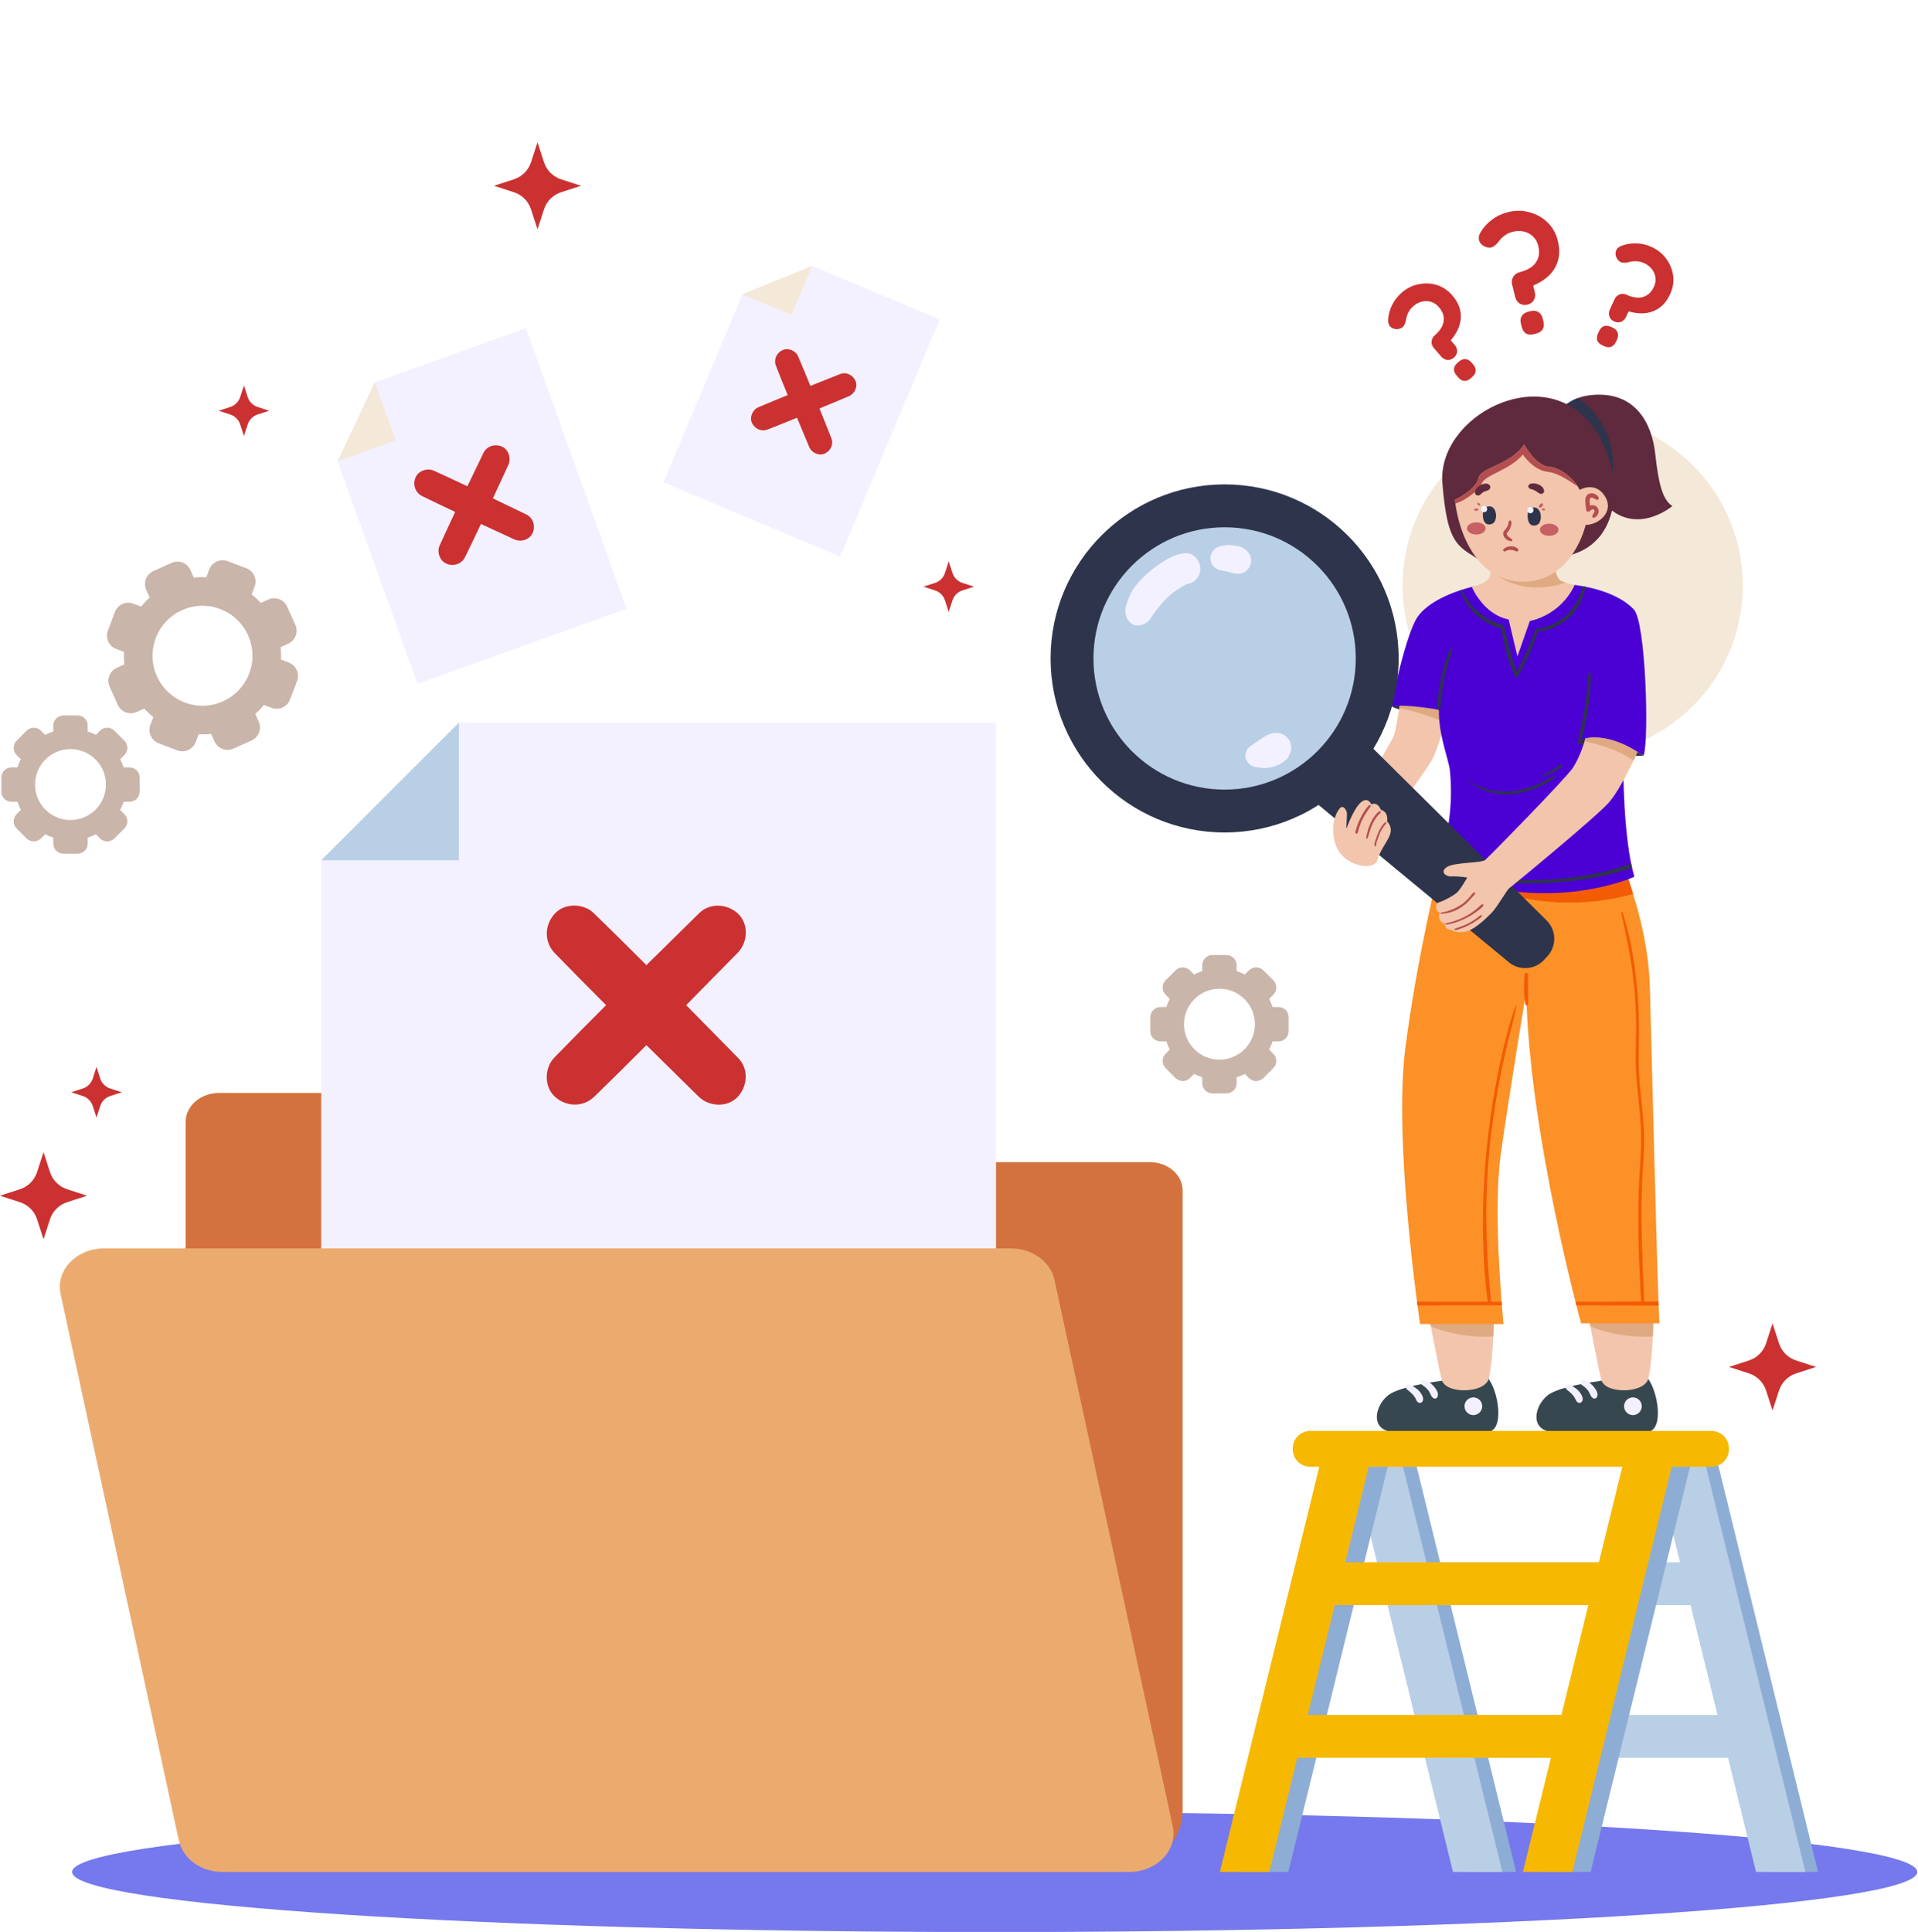 <svg width="418" height="421" viewBox="0 0 418 421" fill="none" xmlns="http://www.w3.org/2000/svg">
<g clip-path="url(#clip0_1636_88717)">
<path d="M342.742 164.705C363.218 164.705 379.817 148.106 379.817 127.63C379.817 107.154 363.218 90.555 342.742 90.555C322.266 90.555 305.667 107.154 305.667 127.63C305.667 148.106 322.266 164.705 342.742 164.705Z" fill="#F4E8D8"/>
<path d="M216.781 421.024C327.825 421.024 417.843 415.161 417.843 407.928C417.843 400.695 327.825 394.832 216.781 394.832C105.738 394.832 15.719 400.695 15.719 407.928C15.719 415.161 105.738 421.024 216.781 421.024Z" fill="#7678ED"/>
<path d="M122.282 39.077L126.626 40.486L122.282 41.894C120.511 42.468 119.123 43.856 118.549 45.627L117.14 49.971L115.731 45.627C115.157 43.856 113.769 42.468 111.998 41.894L107.654 40.486L111.998 39.077C113.769 38.503 115.157 37.115 115.731 35.344L117.14 31L118.549 35.344C119.123 37.115 120.511 38.503 122.282 39.077Z" fill="#CB3131"/>
<path d="M391.442 296.465L395.786 297.874L391.442 299.283C389.671 299.857 388.283 301.245 387.709 303.016L386.301 307.36L384.892 303.016C384.318 301.245 382.93 299.857 381.159 299.283L376.815 297.874L381.159 296.465C382.93 295.891 384.318 294.503 384.892 292.732L386.301 288.388L387.709 292.732C388.283 294.502 389.671 295.89 391.442 296.465Z" fill="#CB3131"/>
<path d="M14.627 259.155L18.971 260.564L14.627 261.973C12.856 262.547 11.468 263.935 10.894 265.706L9.485 270.05L8.077 265.706C7.503 263.935 6.115 262.547 4.344 261.973L0 260.564L4.344 259.155C6.115 258.581 7.503 257.193 8.077 255.422L9.485 251.078L10.894 255.422C11.468 257.193 12.856 258.581 14.627 259.155Z" fill="#CB3131"/>
<path d="M209.747 127.024L212.269 127.842L209.747 128.66C208.719 128.993 207.913 129.799 207.579 130.827L206.761 133.349L205.943 130.827C205.61 129.799 204.803 128.993 203.775 128.66L201.253 127.842L203.775 127.024C204.803 126.691 205.609 125.885 205.943 124.856L206.761 122.334L207.579 124.856C207.913 125.885 208.719 126.691 209.747 127.024Z" fill="#CB3131"/>
<path d="M56.148 88.69L58.67 89.508L56.148 90.326C55.12 90.659 54.314 91.465 53.98 92.493L53.162 95.015L52.344 92.493C52.011 91.465 51.205 90.659 50.176 90.326L47.654 89.508L50.176 88.69C51.204 88.357 52.01 87.551 52.344 86.522L53.162 84L53.98 86.522C54.314 87.55 55.12 88.356 56.148 88.69Z" fill="#CB3131"/>
<path d="M24.018 237.199L26.54 238.017L24.018 238.835C22.99 239.168 22.184 239.974 21.85 241.003L21.032 243.525L20.214 241.003C19.881 239.975 19.075 239.169 18.046 238.835L15.524 238.017L18.046 237.199C19.074 236.866 19.88 236.06 20.214 235.031L21.032 232.509L21.85 235.031C22.184 236.059 22.99 236.865 24.018 237.199Z" fill="#CB3131"/>
<path d="M350.216 300.737C350.216 300.737 341.385 301.703 337.936 303.634C334.487 305.566 332.831 312.051 338.902 312.051C344.973 312.051 354.631 312.051 358.771 312.051C362.911 312.051 361.255 302.806 359.047 300.323L350.216 300.737Z" fill="#37474F"/>
<path d="M346.17 286.774C346.17 286.774 348.417 298.834 349.041 300.812C349.998 303.843 358.493 303.685 359.25 300.334C360.367 295.389 360.367 285.339 360.367 285.339L346.17 286.774Z" fill="#F2C5AC"/>
<path d="M344.614 303.886C344.421 303.537 344.171 303.207 343.878 302.936C343.572 302.653 343.232 302.402 342.882 302.177C342.514 301.94 342.087 301.649 341.632 301.679C341.335 301.699 341.023 301.989 341.147 302.316C341.199 302.454 341.251 302.582 341.349 302.695C341.407 302.763 341.474 302.827 341.538 302.89C341.598 302.949 341.667 302.998 341.734 303.05C341.745 303.058 341.769 303.075 341.786 303.086C341.777 303.08 341.771 303.076 341.75 303.062C341.825 303.112 341.894 303.176 341.964 303.233C342.239 303.46 342.503 303.702 342.737 303.971C342.787 304.028 342.831 304.089 342.882 304.146C342.709 303.954 342.924 304.203 342.956 304.243C343.041 304.378 343.141 304.503 343.219 304.644C343.26 304.717 343.296 304.791 343.332 304.867C343.342 304.887 343.345 304.894 343.348 304.898C343.375 304.964 343.4 305.03 343.434 305.093C343.468 305.157 343.502 305.222 343.537 305.285C343.623 305.441 343.756 305.537 343.901 305.629C344.206 305.82 344.589 305.68 344.776 305.4C345.089 304.927 344.862 304.334 344.614 303.886Z" fill="#F3F1FF"/>
<path d="M348.111 303.555C348.043 303.334 347.96 303.114 347.844 302.913C347.641 302.562 347.389 302.231 347.109 301.937C346.548 301.349 345.791 300.824 344.965 300.745C344.751 300.724 344.539 300.9 344.462 301.083C344.384 301.267 344.406 301.549 344.576 301.684C344.731 301.807 344.887 301.92 345.051 302.03C345.088 302.055 345.125 302.081 345.162 302.107C345.167 302.111 345.174 302.114 345.18 302.117C345.237 302.147 345.293 302.211 345.341 302.252C345.596 302.467 345.827 302.693 346.038 302.95C346.061 302.982 346.084 303.014 346.107 303.047C346.153 303.114 346.198 303.183 346.24 303.253C346.325 303.393 346.403 303.539 346.472 303.688C346.541 303.837 346.612 303.984 346.682 304.132C346.692 304.154 346.692 304.153 346.69 304.148C346.702 304.176 346.714 304.205 346.726 304.233C346.769 304.312 346.834 304.389 346.899 304.45C346.956 304.503 347.018 304.553 347.075 304.606C347.409 304.919 347.927 304.774 348.067 304.344C348.154 304.08 348.197 303.832 348.111 303.555Z" fill="#F3F1FF"/>
<path d="M357.735 305.927C357.643 305.6 357.478 305.316 357.238 305.075C357.108 304.974 356.978 304.874 356.847 304.773C356.546 304.598 356.221 304.51 355.872 304.509C355.606 304.499 355.358 304.554 355.128 304.675C354.889 304.753 354.682 304.886 354.507 305.074C354.319 305.249 354.186 305.456 354.108 305.695C353.987 305.925 353.932 306.173 353.942 306.439C353.965 306.61 353.988 306.781 354.011 306.952C354.103 307.279 354.268 307.563 354.507 307.804C354.637 307.905 354.768 308.005 354.898 308.106C355.199 308.281 355.524 308.368 355.872 308.369C356.138 308.379 356.386 308.324 356.616 308.203C356.855 308.125 357.063 307.992 357.237 307.804C357.425 307.629 357.558 307.422 357.636 307.183C357.757 306.953 357.812 306.705 357.802 306.439C357.78 306.269 357.758 306.098 357.735 305.927Z" fill="#F3F1FF"/>
<path d="M346.595 289.03C348.566 289.908 353.644 291.571 360.215 291.231C360.366 287.986 360.366 285.339 360.366 285.339L346.169 286.775C346.169 286.775 346.338 287.679 346.595 289.03Z" fill="#DFA981"/>
<path d="M315.44 300.737C315.44 300.737 306.609 301.703 303.16 303.634C299.711 305.566 298.055 312.051 304.126 312.051C310.197 312.051 319.856 312.051 323.995 312.051C328.134 312.051 326.479 302.806 324.271 300.323L315.44 300.737Z" fill="#37474F"/>
<path d="M311.394 286.774C311.394 286.774 313.641 298.834 314.265 300.812C315.222 303.843 323.717 303.685 324.474 300.334C325.591 295.389 325.591 285.339 325.591 285.339L311.394 286.774Z" fill="#F2C5AC"/>
<path d="M309.838 303.886C309.645 303.537 309.395 303.207 309.102 302.936C308.796 302.653 308.456 302.402 308.106 302.177C307.738 301.94 307.311 301.649 306.855 301.679C306.558 301.699 306.247 301.989 306.37 302.316C306.422 302.454 306.474 302.582 306.572 302.695C306.63 302.763 306.698 302.827 306.761 302.89C306.821 302.949 306.89 302.998 306.957 303.05C306.968 303.058 306.992 303.075 307.009 303.086C307.001 303.08 306.994 303.076 306.973 303.062C307.048 303.112 307.117 303.176 307.187 303.233C307.463 303.46 307.726 303.702 307.96 303.971C308.01 304.028 308.054 304.089 308.105 304.146C307.932 303.954 308.147 304.203 308.179 304.243C308.264 304.378 308.363 304.503 308.442 304.644C308.483 304.717 308.519 304.791 308.555 304.867C308.565 304.887 308.568 304.894 308.571 304.898C308.598 304.964 308.623 305.03 308.656 305.093C308.691 305.157 308.724 305.222 308.759 305.285C308.845 305.441 308.978 305.537 309.123 305.629C309.428 305.82 309.811 305.68 309.998 305.4C310.313 304.927 310.087 304.334 309.838 303.886Z" fill="#F3F1FF"/>
<path d="M313.336 303.555C313.268 303.334 313.185 303.114 313.07 302.913C312.867 302.562 312.615 302.231 312.335 301.937C311.774 301.349 311.017 300.824 310.191 300.745C309.977 300.724 309.765 300.9 309.688 301.083C309.61 301.267 309.632 301.549 309.802 301.684C309.957 301.807 310.113 301.92 310.277 302.03C310.314 302.055 310.351 302.081 310.388 302.107C310.393 302.111 310.4 302.114 310.406 302.117C310.463 302.147 310.519 302.211 310.567 302.252C310.822 302.467 311.053 302.693 311.264 302.95C311.287 302.982 311.31 303.014 311.333 303.047C311.38 303.114 311.424 303.183 311.466 303.253C311.551 303.393 311.629 303.539 311.698 303.688C311.766 303.837 311.838 303.984 311.908 304.132C311.918 304.154 311.918 304.153 311.916 304.148C311.928 304.176 311.94 304.205 311.952 304.233C311.995 304.312 312.06 304.389 312.125 304.45C312.182 304.503 312.244 304.553 312.301 304.606C312.635 304.919 313.153 304.774 313.293 304.344C313.379 304.08 313.421 303.832 313.336 303.555Z" fill="#F3F1FF"/>
<path d="M322.959 305.927C322.867 305.6 322.702 305.316 322.462 305.075C322.332 304.974 322.202 304.874 322.071 304.773C321.77 304.598 321.445 304.51 321.097 304.509C320.831 304.499 320.583 304.554 320.353 304.675C320.114 304.753 319.907 304.886 319.732 305.074C319.544 305.249 319.411 305.456 319.333 305.695C319.212 305.925 319.157 306.173 319.167 306.439C319.19 306.61 319.213 306.781 319.236 306.952C319.328 307.279 319.493 307.563 319.732 307.804C319.862 307.905 319.992 308.005 320.123 308.106C320.424 308.281 320.749 308.368 321.097 308.369C321.363 308.379 321.611 308.324 321.841 308.203C322.08 308.125 322.287 307.992 322.462 307.804C322.65 307.629 322.783 307.422 322.861 307.183C322.982 306.953 323.037 306.705 323.027 306.439C323.005 306.269 322.982 306.098 322.959 305.927Z" fill="#F3F1FF"/>
<path d="M311.82 289.03C313.791 289.908 318.869 291.571 325.44 291.231C325.591 287.986 325.591 285.339 325.591 285.339L311.394 286.775C311.394 286.775 311.563 287.679 311.82 289.03Z" fill="#DFA981"/>
<path d="M354.624 190.741C355.741 194.41 359.25 203.981 359.569 215.148C359.888 226.315 361.164 280.073 361.643 288.368H344.574C344.574 288.368 333.248 247.212 332.61 216.105C332.61 216.105 328.502 240.973 327.027 251.838C325.272 264.759 327.665 288.528 327.665 288.528H309.48C309.48 288.528 303.578 248.967 306.29 228.229C309.002 207.491 313.628 189.306 313.628 189.306L354.624 190.741Z" fill="#FC9127"/>
<path d="M355.897 194.776C355.376 193.08 354.917 191.703 354.624 190.741L334.075 190.021L330.058 191.219L330.138 195.287C330.138 195.287 342.26 198.749 355.897 194.776Z" fill="#F35B05"/>
<path d="M303.179 153.912C303.179 153.912 308.324 156.424 313.767 156.006C319.211 155.587 313.408 151.819 313.408 151.819L303.179 153.912Z" fill="#2E344B"/>
<path d="M315.462 154.371C315.882 154.255 313.946 161.629 312.272 165.218C311.229 167.453 303.179 178.059 303.179 178.059L296.08 173.752C296.08 173.752 303.179 161.748 303.777 160.312C304.375 158.876 305.811 148.468 305.811 148.468L313.229 147.391L315.462 154.371Z" fill="#F2C5AC"/>
<path d="M305.811 148.469C305.811 148.469 305.414 151.345 304.951 154.282C306.334 154.576 311.746 155.801 314.884 157.559C315.38 155.696 315.645 154.321 315.462 154.372L313.534 148.346L311.591 147.631L305.811 148.469Z" fill="#DFA981"/>
<path d="M343.199 127.465C348.881 128.25 353.428 130.044 356.06 132.796C358.692 135.548 359.41 161.151 358.214 164.62L356.858 163.862L353.787 166.773C353.787 166.773 353.667 182.326 356.18 191.06C356.18 191.06 336.32 200.153 312.631 189.385C312.631 189.385 317.297 181.369 315.981 167.85C315.772 165.703 313.469 160.073 313.588 154.69C313.588 154.69 306.649 153.374 303.179 153.912C303.179 153.912 306.29 137.82 309.161 134.112C312.032 130.403 318.373 128.489 320.766 127.891C323.159 127.293 327.585 128.728 327.585 128.728L337.276 128.249L343.199 127.465Z" fill="#4B01D4"/>
<path d="M355.684 189.101C355.62 188.817 355.559 188.53 355.499 188.238C353.552 188.88 351.593 189.472 349.59 189.949C346.623 190.655 343.62 191.151 340.585 191.442C334.508 192.025 328.355 191.821 322.298 191.11C319.35 190.764 316.425 190.277 313.504 189.762C314.282 190.101 315.055 190.419 315.824 190.717C320.541 191.74 325.394 192.263 330.189 192.454C336.385 192.701 342.636 192.232 348.714 190.995C351.061 190.516 353.408 189.896 355.684 189.101Z" fill="#2E344B"/>
<path d="M286.03 174.312L328.823 209.682C331.124 211.584 334.512 211.35 336.53 209.15L337.255 208.359C339.293 206.138 339.211 202.703 337.07 200.582L297.675 161.55L286.03 174.312Z" fill="#2E344B"/>
<path d="M337.737 93.907C337.737 93.907 338.85 86.448 347.669 86.021C356.488 85.594 360.004 92.254 360.73 98.859C361.457 105.464 362.346 108.929 364.467 110.276C364.467 110.276 355.916 117.551 348.989 108.992C342.063 100.433 337.737 93.907 337.737 93.907Z" fill="#5F2A3D"/>
<path d="M343.944 86.731C338.52 88.684 337.737 93.907 337.737 93.907C337.737 93.907 341.891 100.169 348.566 108.464C349.773 108.268 350.709 107.181 351.184 104.801C353.215 94.629 346.622 88.681 343.944 86.731Z" fill="#2E344B"/>
<path d="M323.601 122.8C318.067 118.971 315.456 119.672 314.346 105.239C313.236 90.806 335.855 78.665 346.784 92.513C353.657 101.221 354.26 116.842 343.197 120.654C330.808 124.923 323.601 122.8 323.601 122.8Z" fill="#5F2A3D"/>
<path d="M266.888 181.409C287.834 181.409 304.814 164.429 304.814 143.483C304.814 122.538 287.834 105.557 266.888 105.557C245.942 105.557 228.962 122.538 228.962 143.483C228.962 164.429 245.942 181.409 266.888 181.409Z" fill="#2E344B"/>
<path d="M266.888 172.065C282.673 172.065 295.47 159.269 295.47 143.483C295.47 127.698 282.673 114.901 266.888 114.901C251.102 114.901 238.306 127.698 238.306 143.483C238.306 159.269 251.102 172.065 266.888 172.065Z" fill="#B9CFE6"/>
<path d="M325.193 121.749C325.193 121.749 325.113 123.823 324.714 125.498C324.315 127.173 320.766 127.891 320.766 127.891C320.766 127.891 323.199 133.873 328.782 134.99L330.696 143.046L333.408 135.309C333.408 135.309 339.929 134.325 343.199 127.465C343.199 127.465 341.942 127.333 340.267 126.615C338.592 125.897 338.672 121.032 338.672 121.032L325.193 121.749Z" fill="#F2C5AC"/>
<path d="M290.976 183.723C289.93 179.977 290.976 177.502 291.853 176.305C292.73 175.109 293.448 176.624 293.528 177.103C293.608 177.582 293.368 180.772 293.368 180.772C293.368 180.772 294.006 178.778 295.282 176.545C296.558 174.312 297.994 173.594 298.871 175.269C298.871 175.269 300.147 174.551 300.945 176.465C300.945 176.465 302.62 176.784 302.301 179.017C302.301 179.017 303.418 179.974 303.019 181.569C302.62 183.164 300.865 184.999 300.148 187.471C299.43 189.945 292.396 188.807 290.976 183.723Z" fill="#F2C5AC"/>
<path d="M358.214 164.62C355.761 165.278 345.113 162.646 343.737 161.868C343.737 161.868 344.485 161.12 345.532 160.911L351.993 162.556L354.625 163.184L356.858 163.862L358.214 164.62Z" fill="#2E344B"/>
<path d="M345.532 160.912C345.532 160.912 344.415 165.02 342.661 167.492C340.906 169.965 324.555 186.674 323.678 187.392C322.801 188.11 317.058 187.871 315.383 188.908C313.708 189.945 315.064 191.062 316.34 190.982C317.616 190.902 319.77 191.221 319.77 191.221C319.77 191.221 318.414 193.614 317.616 194.411C316.818 195.209 314.426 196.405 313.548 196.644C312.671 196.883 312.83 198.877 313.867 198.798C313.867 198.798 312.83 200.633 314.984 201.35C314.984 201.35 314.505 202.546 316.579 202.706C316.579 202.706 316.659 203.264 318.892 203.105C321.125 202.945 323.917 200.074 325.113 198.878C326.309 197.682 328.383 193.933 328.941 193.534C329.499 193.135 347.844 178.061 350.636 174.87C353.428 171.679 356.857 163.863 356.857 163.863C356.857 163.863 351.035 159.795 345.532 160.912Z" fill="#F2C5AC"/>
<path d="M341.216 126.975C340.919 126.874 340.605 126.759 340.267 126.614C338.592 125.896 338.672 121.031 338.672 121.031L331.429 121.417L327.004 122.123L325.038 123.595C325.008 123.844 324.971 124.106 324.929 124.371C326.422 125.726 332.06 129.984 341.216 126.975Z" fill="#DFA981"/>
<path d="M344.25 106.755C344.25 106.755 347.634 104.75 349.763 108.129C351.892 111.508 348.421 114.384 345.571 114.383C345.571 114.383 342.88 126.307 332.576 126.751C322.321 127.193 317.909 116.691 317.078 108.919C317.078 108.919 321.694 106.737 322.206 104.236C322.718 101.735 329.027 101.463 332.175 96.867C332.175 96.867 334.604 101.471 337.589 101.714C340.573 101.956 343.557 105.05 344.25 106.755Z" fill="#F2C5AC"/>
<path d="M337.588 101.713C334.603 101.47 332.174 96.865 332.174 96.865C329.026 101.462 322.717 101.734 322.205 104.235C321.693 106.736 317.078 108.918 317.078 108.918C317.106 109.179 317.138 109.443 317.174 109.709C318.967 109.295 322.202 107.018 322.95 105.308C323.787 103.394 328.902 102.526 331.893 99.058C331.893 99.058 334.106 102.467 337.337 102.826C339.856 103.106 342.46 105.16 343.832 105.975C342.724 104.244 340.159 101.923 337.588 101.713Z" fill="#B44E50"/>
<path d="M348.41 108.692C348.519 108.424 348.266 108.14 348.08 107.982C347.858 107.795 347.622 107.645 347.343 107.559C346.834 107.403 346.224 107.503 345.863 107.918C345.531 108.3 345.467 108.829 345.489 109.318C345.518 109.935 345.597 110.555 345.695 111.164C345.749 111.502 346.263 111.626 346.477 111.37C346.684 111.124 347.167 110.799 347.446 111.15C347.564 111.299 347.491 111.528 347.414 111.676C347.347 111.803 347.251 111.911 347.182 112.037C347.106 112.176 347.06 112.325 347.025 112.478C346.977 112.685 347.162 112.904 347.382 112.835C347.863 112.685 348.159 112.331 348.321 111.859C348.476 111.406 348.4 110.911 348.089 110.544C347.68 110.061 347.061 110.004 346.526 110.21C346.501 109.973 346.463 109.737 346.453 109.497C346.44 109.2 346.403 108.798 346.603 108.563C347.072 108.017 348.087 109.482 348.41 108.692Z" fill="#B44E50"/>
<path d="M345.532 160.912C345.532 160.912 345.467 161.148 345.348 161.533C346.257 161.822 351.799 162.745 355.989 165.747C356.527 164.616 356.857 163.863 356.857 163.863C356.857 163.863 351.035 159.795 345.532 160.912Z" fill="#DFA981"/>
<path d="M321.247 194.469C320.933 194.615 320.71 194.968 320.489 195.226C320.238 195.518 319.988 195.814 319.717 196.088C319.214 196.596 318.647 197.044 318.034 197.412C316.823 198.14 315.491 198.661 314.09 198.866C313.94 198.888 313.974 199.142 314.126 199.132C315.591 199.033 317.033 198.618 318.273 197.821C318.875 197.434 319.441 196.989 319.947 196.483C320.248 196.183 320.53 195.866 320.81 195.548C321.051 195.274 321.368 195.01 321.503 194.667C321.564 194.509 321.369 194.412 321.247 194.469Z" fill="#B44E50"/>
<path d="M322.867 197.11C322.303 197.588 321.788 198.109 321.194 198.555C320.606 198.996 319.976 199.384 319.325 199.727C318.021 200.416 316.601 200.884 315.161 201.195C314.968 201.237 315.054 201.516 315.241 201.486C316.741 201.248 318.168 200.748 319.522 200.065C320.198 199.724 320.847 199.331 321.47 198.901C322.08 198.48 322.726 198.021 323.227 197.471C323.451 197.226 323.116 196.899 322.867 197.11Z" fill="#B44E50"/>
<path d="M322.886 199.392C322.4 199.549 322.009 199.968 321.593 200.257C321.144 200.57 320.678 200.859 320.195 201.116C319.712 201.373 319.216 201.603 318.706 201.802C318.182 202.007 317.628 202.149 317.11 202.364C316.96 202.426 316.953 202.709 317.153 202.683C317.699 202.612 318.255 202.406 318.766 202.205C319.291 201.998 319.805 201.763 320.303 201.499C320.801 201.235 321.286 200.945 321.751 200.628C322.181 200.335 322.755 200.01 322.994 199.534C323.031 199.464 322.971 199.365 322.886 199.392Z" fill="#B44E50"/>
<path d="M298.591 175.404C298.342 175.397 298.171 175.648 298.024 175.823C297.836 176.047 297.667 176.291 297.501 176.531C297.144 177.047 296.829 177.591 296.55 178.154C296.284 178.69 296.042 179.241 295.836 179.803C295.731 180.09 295.635 180.38 295.548 180.673C295.473 180.928 295.315 181.282 295.419 181.54C295.478 181.688 295.642 181.745 295.768 181.632C295.958 181.462 295.982 181.154 296.046 180.916C296.126 180.621 296.215 180.329 296.313 180.04C296.509 179.467 296.741 178.908 297.019 178.37C297.283 177.858 297.581 177.362 297.9 176.882C298.069 176.627 298.255 176.386 298.431 176.137C298.566 175.947 298.764 175.743 298.714 175.498C298.703 175.442 298.644 175.405 298.591 175.404Z" fill="#B44E50"/>
<path d="M300.771 176.757C300.521 176.756 300.354 176.957 300.187 177.122C299.989 177.318 299.807 177.529 299.636 177.75C299.299 178.185 299.016 178.657 298.778 179.153C298.525 179.68 298.308 180.232 298.149 180.794C298.064 181.098 297.987 181.404 297.916 181.711C297.847 182.008 297.744 182.325 297.744 182.632C297.744 182.773 297.949 182.838 298.018 182.706C298.145 182.462 298.198 182.182 298.276 181.92C298.356 181.651 298.439 181.383 298.529 181.117C298.72 180.549 298.918 179.981 299.176 179.439C299.397 178.976 299.656 178.53 299.962 178.118C300.116 177.911 300.283 177.714 300.463 177.528C300.626 177.359 300.882 177.205 300.928 176.962C300.947 176.86 300.884 176.758 300.771 176.757Z" fill="#B44E50"/>
<path d="M302.105 179.166C301.873 179.143 301.72 179.33 301.573 179.484C301.406 179.66 301.259 179.855 301.122 180.055C300.824 180.487 300.584 180.957 300.378 181.438C300.178 181.905 300.007 182.383 299.852 182.867C299.708 183.313 299.407 183.925 299.615 184.386C299.682 184.535 299.899 184.449 299.903 184.308C299.912 184.036 299.931 183.809 300.015 183.548C300.091 183.314 300.169 183.082 300.249 182.849C300.408 182.388 300.574 181.927 300.773 181.481C300.96 181.064 301.175 180.659 301.432 180.282C301.573 180.076 301.729 179.88 301.892 179.69C302.017 179.545 302.159 179.426 302.159 179.22C302.159 179.189 302.135 179.169 302.105 179.166Z" fill="#B44E50"/>
<path d="M316.4 141.06C315.689 141.929 315.378 143.1 315.029 144.149C314.632 145.341 314.322 146.564 314.06 147.793C313.815 148.943 313.62 150.102 313.488 151.271C313.369 152.328 313.033 153.743 313.474 154.754C313.512 154.842 313.653 154.832 313.694 154.754C313.929 154.312 313.956 153.811 313.997 153.32C314.048 152.712 314.104 152.105 314.178 151.499C314.327 150.284 314.521 149.071 314.768 147.872C315.007 146.714 315.307 145.573 315.627 144.435C315.933 143.346 316.441 142.249 316.523 141.114C316.53 141.051 316.44 141.011 316.4 141.06Z" fill="#2E344B"/>
<path d="M342.314 134.21C343.364 133.147 344.191 131.894 344.767 130.517C345.053 129.835 345.304 129.122 345.406 128.387C345.429 128.216 345.46 128.037 345.49 127.855C345.313 127.82 345.133 127.787 344.953 127.754C344.917 127.943 344.875 128.131 344.812 128.316C344.583 128.992 344.379 129.669 344.077 130.319C343.49 131.578 342.691 132.747 341.703 133.726C340.717 134.703 339.545 135.504 338.282 136.078C337.659 136.361 337.014 136.57 336.355 136.75C336.012 136.844 335.668 136.93 335.319 136.997C335.162 137.027 335.02 137.043 334.889 137.085C334.75 137.075 334.604 137.138 334.545 137.306C333.444 140.457 332.137 143.499 330.525 146.418C329.932 144.924 329.502 143.383 329.084 141.828C328.849 140.953 328.635 140.073 328.433 139.19C328.247 138.38 328.143 137.421 327.772 136.675C327.764 136.66 327.75 136.659 327.742 136.647C327.753 136.595 327.754 136.538 327.731 136.472C327.605 136.094 326.897 136.02 326.569 135.909C324.763 135.298 323.095 134.292 321.722 132.969C320.424 131.717 319.352 130.17 318.56 128.528C318.456 128.561 318.354 128.594 318.247 128.63C319.195 131.878 321.691 134.544 324.722 136.041C325.124 136.24 325.537 136.414 325.96 136.565C326.334 136.698 326.777 136.88 327.189 136.907C327.186 137.33 327.305 137.759 327.384 138.172C327.475 138.65 327.572 139.125 327.677 139.6C327.872 140.484 328.073 141.369 328.308 142.244C328.784 144.016 329.434 145.752 330.174 147.43C330.284 147.679 330.665 147.642 330.786 147.43C332.551 144.325 334.063 141.029 335.133 137.616C335.6 137.638 336.182 137.474 336.535 137.401C337.26 137.251 337.97 136.998 338.649 136.704C340.016 136.11 341.266 135.272 342.314 134.21Z" fill="#2E344B"/>
<path d="M346.521 146.221C346.508 146.186 346.448 146.165 346.429 146.209C345.971 147.25 346.052 148.571 345.951 149.691C345.829 151.048 345.654 152.397 345.455 153.745C345.068 156.352 344.404 158.889 343.897 161.471C343.834 161.791 344.269 161.908 344.382 161.605C345.306 159.12 345.779 156.434 346.172 153.82C346.36 152.569 346.493 151.309 346.594 150.048C346.645 149.413 346.683 148.78 346.695 148.143C346.706 147.478 346.758 146.852 346.521 146.221Z" fill="#2E344B"/>
<path d="M338.78 169.073C338.019 169.333 337.352 169.77 336.646 170.15C335.854 170.575 335.037 170.957 334.198 171.28C332.569 171.905 330.867 172.347 329.124 172.477C325.866 172.719 322.398 171.873 319.758 169.913C319.726 169.89 319.687 169.941 319.716 169.968C322.267 172.276 325.621 173.244 329.024 173.058C330.813 172.961 332.594 172.567 334.267 171.928C335.091 171.613 335.896 171.248 336.677 170.838C337.481 170.416 338.303 169.982 338.913 169.3C338.995 169.206 338.916 169.027 338.78 169.073Z" fill="#2E344B"/>
<path d="M339.838 166.784C339.223 167.206 338.618 167.637 337.964 167.999C337.598 168.201 337.217 168.369 336.847 168.561C336.5 168.741 336.083 168.868 335.791 169.132C335.774 169.147 335.789 169.169 335.807 169.172C336.158 169.219 336.525 169.084 336.858 168.987C337.203 168.886 337.533 168.746 337.862 168.599C338.538 168.295 339.21 167.946 339.813 167.513C340.029 167.358 340.542 167.078 340.512 166.763C340.476 166.387 339.991 166.679 339.838 166.784Z" fill="#2E344B"/>
<path d="M333.005 215.422C332.996 214.866 332.996 214.309 332.996 213.753C332.996 213.252 333.127 212.582 332.883 212.129C332.773 211.925 332.491 211.952 332.375 212.129C332.223 212.362 332.219 212.648 332.206 212.919C332.191 213.218 332.179 213.518 332.17 213.817C332.152 214.373 332.152 214.929 332.16 215.486C332.176 216.626 332.177 217.786 332.465 218.895C332.55 219.222 332.989 219.122 333.02 218.82C333.133 217.691 333.022 216.554 333.005 215.422Z" fill="#F35B05"/>
<path d="M327.238 233.252C327.708 230.95 328.215 228.656 328.77 226.373C329.341 224.024 330.062 221.673 330.463 219.29C330.477 219.208 330.354 219.136 330.314 219.227C329.501 221.138 329.005 223.191 328.462 225.192C327.898 227.268 327.409 229.369 326.955 231.471C326.047 235.679 325.301 239.925 324.725 244.191C323.582 252.65 323.02 261.257 323.221 269.793C323.33 274.419 323.592 279.075 324.246 283.66C319.75 283.648 315.255 283.634 310.759 283.643C310.109 283.644 309.458 283.64 308.807 283.638C308.845 283.929 308.882 284.207 308.917 284.475C314.063 284.484 319.208 284.47 324.354 284.453C325.338 284.45 326.321 284.448 327.305 284.446C327.285 284.193 327.264 283.937 327.243 283.665C326.478 283.663 325.714 283.664 324.949 283.662C324.583 279.589 324.208 275.524 324.057 271.435C323.9 267.181 323.874 262.906 324.043 258.652C324.382 250.13 325.532 241.604 327.238 233.252Z" fill="#F35B05"/>
<path d="M361.441 283.619C360.377 283.622 359.312 283.625 358.248 283.628C358.29 283.576 358.32 283.51 358.316 283.421C358.087 277.776 357.798 272.137 357.757 266.485C357.737 263.704 357.756 260.921 357.856 258.142C357.957 255.337 358.229 252.54 358.306 249.735C358.456 244.215 357.422 238.774 357.177 233.274C357.054 230.528 357.181 227.78 357.197 225.032C357.212 222.293 357.118 219.552 356.903 216.821C356.426 210.779 355.499 204.64 353.63 198.862C353.566 198.663 353.271 198.744 353.317 198.948C354.528 204.316 355.646 209.672 356.16 215.159C356.412 217.845 356.556 220.543 356.574 223.24C356.592 225.98 356.447 228.72 356.481 231.46C356.548 236.967 357.636 242.405 357.676 247.912C357.696 250.672 357.448 253.426 357.292 256.179C357.135 258.956 357.033 261.738 357.027 264.52C357.012 270.821 357.275 277.131 357.645 283.42C357.65 283.508 357.687 283.575 357.736 283.628C354.277 283.638 350.818 283.649 347.36 283.657C346.023 283.659 344.687 283.663 343.35 283.666C343.419 283.941 343.486 284.203 343.551 284.456C348.527 284.465 353.502 284.476 358.478 284.485C359.477 284.487 360.477 284.49 361.476 284.493C361.463 284.212 361.452 283.921 361.441 283.619Z" fill="#F35B05"/>
<path d="M326.031 112.141C325.975 111.43 325.68 110.742 325.136 110.462C324.977 110.38 324.809 110.342 324.632 110.347C324.512 110.325 324.395 110.334 324.28 110.373C324.104 110.394 323.944 110.456 323.799 110.56C323.714 110.633 323.63 110.706 323.546 110.779C323.394 110.95 323.294 111.145 323.247 111.365C323.029 112.384 323.175 114.455 324.691 114.278C325.037 114.237 325.389 114.101 325.613 113.83C325.939 113.433 326.081 112.778 326.031 112.141Z" fill="#2E344B"/>
<path d="M335.793 112.389C335.737 111.678 335.442 110.99 334.898 110.71C334.739 110.628 334.571 110.59 334.394 110.595C334.274 110.573 334.157 110.582 334.042 110.621C333.866 110.642 333.706 110.704 333.561 110.808C333.476 110.881 333.392 110.954 333.308 111.027C333.156 111.198 333.056 111.393 333.009 111.613C332.791 112.632 332.937 114.703 334.453 114.526C334.799 114.485 335.151 114.35 335.375 114.078C335.701 113.681 335.843 113.026 335.793 112.389Z" fill="#2E344B"/>
<path d="M329.54 117.571C329.4 117.437 329.264 117.315 329.104 117.203C328.958 117.102 328.802 117.019 328.671 116.897C328.409 116.655 328.252 116.327 328.514 116.027C328.82 115.677 329.056 115.305 329.212 114.865C329.347 114.486 329.508 113.91 329.308 113.534C329.222 113.371 328.982 113.384 328.892 113.534C328.767 113.744 328.76 114.021 328.692 114.255C328.626 114.483 328.532 114.698 328.411 114.902C328.291 115.105 328.153 115.287 327.992 115.459C327.794 115.671 327.626 115.887 327.596 116.185C327.547 116.657 327.796 117.119 328.149 117.418C328.322 117.565 328.515 117.7 328.723 117.793C328.942 117.891 329.152 117.919 329.389 117.932C329.574 117.945 329.669 117.695 329.54 117.571Z" fill="#B44E50"/>
<path d="M334.184 110.982C334.151 110.867 334.093 110.766 334.008 110.681L333.87 110.574C333.764 110.512 333.649 110.481 333.526 110.481C333.432 110.477 333.344 110.497 333.263 110.54C333.178 110.567 333.105 110.615 333.043 110.681C332.977 110.743 332.93 110.816 332.902 110.901C332.859 110.982 332.84 111.07 332.843 111.164C332.851 111.225 332.859 111.285 332.867 111.345C332.899 111.461 332.958 111.561 333.042 111.646L333.18 111.753C333.286 111.815 333.401 111.846 333.524 111.846C333.618 111.85 333.706 111.83 333.787 111.787C333.872 111.759 333.945 111.712 334.006 111.646C334.073 111.584 334.12 111.511 334.147 111.427C334.19 111.346 334.209 111.258 334.206 111.164C334.2 111.102 334.192 111.042 334.184 110.982Z" fill="#F3F1FF"/>
<path d="M323.764 115.155C323.764 115.886 322.856 116.479 321.737 116.479C320.618 116.479 319.71 115.886 319.71 115.155C319.71 114.424 320.618 113.831 321.737 113.831C322.857 113.831 323.764 114.424 323.764 115.155Z" fill="#C85F64"/>
<path d="M339.648 115.444C339.648 116.175 338.741 116.768 337.621 116.768C336.502 116.768 335.594 116.175 335.594 115.444C335.594 114.713 336.501 114.12 337.621 114.12C338.741 114.12 339.648 114.713 339.648 115.444Z" fill="#C85F64"/>
<path d="M336.208 109.789C336.137 109.718 336.014 109.676 335.916 109.712C335.893 109.72 335.871 109.729 335.848 109.739C335.821 109.747 335.798 109.76 335.778 109.78C335.765 109.79 335.752 109.8 335.739 109.811C335.735 109.815 335.731 109.82 335.726 109.825C335.707 109.845 335.687 109.865 335.668 109.886L335.553 110.008C335.519 110.044 335.488 110.083 335.467 110.128C335.455 110.153 335.444 110.177 335.432 110.202C335.426 110.214 335.42 110.227 335.415 110.239C335.412 110.246 335.408 110.253 335.405 110.26C335.4 110.271 335.395 110.282 335.391 110.294C335.38 110.313 335.374 110.334 335.374 110.357C335.366 110.414 335.377 110.47 335.405 110.521C335.422 110.552 335.451 110.586 335.482 110.601C335.494 110.607 335.506 110.612 335.519 110.617C335.582 110.644 335.651 110.644 335.714 110.617C335.748 110.603 335.78 110.587 335.812 110.571C335.835 110.56 335.858 110.548 335.88 110.537C335.926 110.514 335.965 110.481 336.002 110.445C336.039 110.408 336.077 110.371 336.114 110.334C336.134 110.314 336.154 110.295 336.174 110.275C336.178 110.271 336.183 110.266 336.187 110.262C336.204 110.241 336.22 110.219 336.237 110.198L336.243 110.191C336.262 110.158 336.273 110.12 336.285 110.084C336.319 109.981 336.281 109.861 336.208 109.789Z" fill="#C85F64"/>
<path d="M336.714 110.969C336.708 110.954 336.701 110.939 336.695 110.924C336.683 110.902 336.667 110.884 336.646 110.871C336.634 110.859 336.62 110.851 336.605 110.847C336.582 110.835 336.558 110.83 336.532 110.831L336.441 110.82C336.426 110.818 336.411 110.816 336.395 110.814C336.363 110.81 336.331 110.816 336.3 110.822C336.271 110.827 336.241 110.831 336.213 110.839C336.174 110.85 336.138 110.874 336.103 110.894C336.008 110.947 336.008 111.094 336.103 111.147C336.137 111.166 336.172 111.187 336.209 111.2C336.238 111.21 336.27 111.213 336.3 111.218C336.33 111.224 336.36 111.23 336.391 111.226C336.406 111.224 336.421 111.222 336.437 111.22L336.532 111.208C336.549 111.206 336.565 111.203 336.582 111.201C336.607 111.195 336.628 111.184 336.646 111.167C336.677 111.143 336.705 111.108 336.714 111.069C336.718 111.053 336.722 111.034 336.722 111.019C336.721 111.002 336.718 110.985 336.714 110.969Z" fill="#C85F64"/>
<path d="M324.091 110.754C324.058 110.638 324 110.538 323.915 110.453L323.777 110.346C323.671 110.284 323.556 110.253 323.433 110.253C323.339 110.249 323.251 110.269 323.17 110.312C323.085 110.339 323.012 110.386 322.95 110.453C322.884 110.515 322.837 110.588 322.809 110.673C322.766 110.754 322.747 110.842 322.75 110.936C322.758 110.997 322.766 111.057 322.774 111.117C322.806 111.233 322.865 111.333 322.949 111.418L323.087 111.525C323.193 111.587 323.308 111.618 323.431 111.618C323.525 111.622 323.613 111.602 323.694 111.559C323.779 111.532 323.852 111.485 323.913 111.418C323.98 111.356 324.027 111.283 324.054 111.199C324.097 111.118 324.116 111.03 324.113 110.936C324.107 110.875 324.099 110.815 324.091 110.754Z" fill="#F3F1FF"/>
<path d="M322.572 109.844C322.563 109.826 322.551 109.808 322.536 109.795C322.509 109.769 322.478 109.752 322.442 109.741L322.472 109.754C322.444 109.742 322.419 109.725 322.394 109.708C322.387 109.702 322.381 109.696 322.374 109.689C322.355 109.67 322.335 109.65 322.311 109.637C322.302 109.633 322.294 109.628 322.286 109.624C322.257 109.607 322.235 109.585 322.201 109.577C322.177 109.572 322.153 109.573 322.129 109.57C322.133 109.571 322.136 109.571 322.14 109.571C322.102 109.566 322.067 109.576 322.039 109.603C322.036 109.606 322.033 109.61 322.03 109.613C322.018 109.627 322.007 109.64 321.997 109.655C321.986 109.67 321.98 109.682 321.975 109.704C321.971 109.722 321.967 109.744 321.969 109.762C321.972 109.798 321.977 109.835 321.987 109.87C321.988 109.875 321.99 109.878 321.991 109.883C322.004 109.922 322.021 109.954 322.049 109.986C322.056 109.994 322.064 110.002 322.072 110.01C322.115 110.052 322.164 110.09 322.217 110.118C322.226 110.123 322.235 110.127 322.245 110.131C322.287 110.15 322.332 110.172 322.38 110.17C322.44 110.167 322.5 110.146 322.541 110.101C322.575 110.063 322.607 110.015 322.602 109.961C322.598 109.92 322.594 109.883 322.572 109.844Z" fill="#C85F64"/>
<path d="M322.124 110.896C322.093 110.876 322.06 110.855 322.023 110.847C321.984 110.838 321.944 110.836 321.904 110.832C321.858 110.827 321.812 110.825 321.766 110.824C321.64 110.823 321.506 110.833 321.393 110.896C321.309 110.944 321.258 111.058 321.289 111.152C321.321 111.251 321.404 111.313 321.508 111.319C321.528 111.32 321.548 111.316 321.568 111.315C321.608 111.312 321.648 111.309 321.687 111.301C321.718 111.294 321.749 111.29 321.779 111.285C321.817 111.281 321.855 111.277 321.893 111.275C321.917 111.274 321.941 111.275 321.965 111.274C322.007 111.273 322.04 111.262 322.077 111.249C322.151 111.223 322.204 111.169 322.215 111.089C322.226 111.01 322.19 110.939 322.124 110.896Z" fill="#C85F64"/>
<path d="M324.624 106.576C324.708 106.471 324.768 106.374 324.787 106.236C324.804 106.112 324.79 105.965 324.717 105.858C324.669 105.788 324.617 105.71 324.56 105.652C324.441 105.531 324.301 105.476 324.144 105.418C323.932 105.34 323.674 105.381 323.46 105.421C323.168 105.476 322.884 105.588 322.624 105.731C322.377 105.868 322.117 106.045 321.931 106.258C321.691 106.533 321.429 106.927 321.433 107.302C321.439 107.83 322.003 108.132 322.456 107.889C322.66 107.78 322.806 107.574 322.988 107.432C322.935 107.473 322.882 107.514 322.83 107.554C322.912 107.491 322.993 107.426 323.074 107.362C323.216 107.256 323.371 107.172 323.531 107.097C323.665 107.047 323.798 106.998 323.939 106.968C324.081 106.938 324.214 106.891 324.342 106.821C324.446 106.764 324.538 106.69 324.61 106.596C324.61 106.596 324.616 106.588 324.617 106.586C324.608 106.596 324.606 106.598 324.624 106.576Z" fill="#5F2A3D"/>
<path d="M324.616 106.588C324.637 106.564 324.707 106.478 324.681 106.503C324.662 106.52 324.625 106.574 324.616 106.588Z" fill="#5F2A3D"/>
<path d="M336.166 107.555C336.11 107.578 336.121 107.574 336.166 107.555V107.555Z" fill="#5F2A3D"/>
<path d="M333.315 106.431C333.312 106.429 333.311 106.427 333.309 106.425C333.298 106.417 333.289 106.412 333.278 106.403C333.281 106.405 333.298 106.418 333.315 106.431Z" fill="#5F2A3D"/>
<path d="M336.352 106.432C336.056 105.945 335.527 105.633 334.995 105.468C334.733 105.387 334.454 105.338 334.179 105.339C333.831 105.341 333.474 105.378 333.217 105.637C332.972 105.885 333.057 106.231 333.308 106.425C333.382 106.481 333.443 106.52 333.535 106.553C333.581 106.569 333.627 106.582 333.675 106.592C333.778 106.615 333.88 106.636 333.98 106.667C334.07 106.695 334.158 106.729 334.247 106.761C334.295 106.778 334.341 106.799 334.389 106.815C334.168 106.74 334.341 106.796 334.401 106.827C334.584 106.919 334.764 107.032 334.932 107.149C334.939 107.154 334.945 107.16 334.952 107.166C334.942 107.156 334.939 107.154 334.925 107.141C334.998 107.212 335.087 107.275 335.171 107.332C335.252 107.386 335.331 107.446 335.419 107.486C335.503 107.525 335.587 107.57 335.674 107.598C335.733 107.617 335.812 107.63 335.874 107.63C335.984 107.63 336.066 107.591 336.164 107.555C336.177 107.549 336.184 107.546 336.207 107.537L336.166 107.554C336.165 107.554 336.165 107.554 336.164 107.555C336.176 107.551 336.186 107.547 336.198 107.543C336.203 107.541 336.208 107.537 336.213 107.535C336.216 107.534 336.215 107.534 336.218 107.533C336.249 107.513 336.284 107.485 336.31 107.46C336.599 107.191 336.54 106.741 336.352 106.432Z" fill="#5F2A3D"/>
<path d="M334.954 107.166C335.008 107.209 335.056 107.263 334.954 107.166V107.166Z" fill="#5F2A3D"/>
<path d="M333.315 106.431C333.317 106.433 333.319 106.436 333.321 106.437C333.367 106.471 333.342 106.452 333.315 106.431Z" fill="#5F2A3D"/>
<path d="M330.473 119.333C330.086 119.102 329.565 119.018 329.122 119.054C328.584 119.099 328.08 119.274 327.675 119.638C327.401 119.885 327.752 120.315 328.062 120.139C328.399 119.948 328.776 119.829 329.163 119.827C329.266 119.826 329.368 119.834 329.471 119.845C329.48 119.846 329.564 119.854 329.52 119.849C329.481 119.844 329.549 119.854 329.549 119.854C329.61 119.865 329.67 119.876 329.73 119.891C329.971 119.95 330.13 120.037 330.322 120.105C330.443 120.148 330.589 120.199 330.713 120.145C330.732 120.137 330.781 120.098 330.799 120.085C330.832 120.054 330.855 120.033 330.875 119.988C330.993 119.711 330.683 119.459 330.473 119.333Z" fill="#B44E50"/>
<path d="M330.798 120.083C330.793 120.088 330.792 120.094 330.786 120.099C330.812 120.076 330.809 120.076 330.798 120.083Z" fill="#B44E50"/>
<path d="M261.56 123.465C261.358 121.96 259.92 120.362 258.254 120.546C256.938 120.691 255.852 121.044 254.683 121.68C254.112 121.991 253.555 122.33 253.014 122.689C251.669 123.581 250.372 124.59 249.224 125.726C248.11 126.828 247.065 128.069 246.371 129.478C245.978 130.276 245.65 131.105 245.418 131.964C245.221 132.69 245.17 133.401 245.368 134.138C245.676 135.282 246.732 136.413 248.027 136.314C248.911 136.246 249.649 135.931 250.29 135.319C250.653 134.972 250.894 134.545 251.166 134.132C251.473 133.667 251.81 133.218 252.147 132.774C252.483 132.35 252.82 131.928 253.149 131.498C252.971 131.729 252.792 131.96 252.614 132.191C253.505 131.052 254.537 130.044 255.662 129.139C256.572 128.465 257.54 127.833 258.554 127.326C258.749 127.262 258.941 127.191 259.149 127.159C259.895 127.045 260.819 126.259 261.161 125.612C261.519 124.931 261.662 124.231 261.56 123.465Z" fill="#F3F1FF"/>
<path d="M272.616 121.753C272.615 121.49 272.549 121.245 272.417 121.018C272.348 120.771 272.223 120.557 272.042 120.375C271.972 120.241 271.879 120.128 271.763 120.038C271.565 119.885 271.367 119.732 271.169 119.579C271.13 119.552 271.091 119.525 271.051 119.499C270.764 119.313 270.439 119.184 270.109 119.095C269.899 119.038 269.687 118.991 269.474 118.954C269.038 118.877 268.597 118.819 268.156 118.775C267.941 118.754 267.725 118.735 267.509 118.759C267.083 118.807 266.651 118.862 266.231 118.953C266.128 118.976 266.025 119.001 265.923 119.028C265.76 119.072 265.633 119.131 265.467 119.201C265.145 119.337 264.804 119.527 264.569 119.796C264.127 120.301 263.768 120.954 263.8 121.653C263.829 122.303 264.036 123.087 264.569 123.51C264.951 123.813 265.287 124.114 265.787 124.227C265.868 124.245 265.953 124.254 266.036 124.266C266.251 124.3 266.465 124.337 266.676 124.391C266.919 124.453 267.167 124.483 267.412 124.535C267.659 124.587 267.903 124.652 268.144 124.73C268.259 124.767 268.373 124.807 268.485 124.85C268.609 124.898 268.743 124.916 268.874 124.939C268.861 124.937 268.848 124.936 268.835 124.934C268.853 124.937 268.872 124.94 268.89 124.943C269.002 124.962 269.111 124.986 269.224 124.997C269.38 125.023 269.537 125.045 269.687 125.049C269.84 125.062 269.991 125.046 270.141 125.001C270.404 125 270.649 124.934 270.876 124.802C271.123 124.733 271.337 124.608 271.519 124.428C271.632 124.361 271.733 124.282 271.824 124.19C271.84 124.174 271.857 124.159 271.872 124.143C272.37 123.622 272.659 122.917 272.667 122.196C272.67 122.043 272.641 121.938 272.616 121.753Z" fill="#F3F1FF"/>
<path d="M281.291 162.056C281.193 161.642 281.003 161.282 280.722 160.975C280.141 160.223 279.214 159.666 278.225 159.722C278.126 159.728 278.026 159.73 277.927 159.734C277.212 159.762 276.622 159.938 276.004 160.27C275.771 160.395 275.562 160.524 275.346 160.676C275.148 160.815 274.944 160.946 274.736 161.069C274.481 161.22 274.245 161.398 274.013 161.581C273.185 162.18 272.169 162.607 271.686 163.555C271.454 164.01 271.353 164.464 271.422 164.975C271.491 165.49 271.699 165.852 272.035 166.254C272.739 167.098 273.767 167.203 274.775 167.302C275.221 167.346 275.672 167.361 276.119 167.336C276.867 167.293 277.54 167.095 278.225 166.818C278.764 166.6 279.148 166.445 279.58 166.118C280.111 165.716 280.595 165.371 280.876 164.74C281.022 164.413 281.16 164.081 281.292 163.748C281.442 163.183 281.442 162.62 281.291 162.056Z" fill="#F3F1FF"/>
<path d="M330.417 407.928H319.649L297.396 317.241H308.164L330.417 407.928Z" fill="#8EADD5"/>
<path d="M396.219 407.928H385.452L363.199 317.241H373.966L396.219 407.928Z" fill="#8EADD5"/>
<path d="M327.426 407.928H316.658L294.405 317.241H305.173L327.426 407.928Z" fill="#B9CFE6"/>
<path d="M269.999 407.928H280.766L303.019 317.241H292.252L269.999 407.928Z" fill="#8EADD5"/>
<path d="M393.468 407.928H382.7L360.447 317.241H371.214L393.468 407.928Z" fill="#B9CFE6"/>
<path d="M308.762 349.784H372.411V340.452H308.762V349.784Z" fill="#B9CFE6"/>
<path d="M318.811 383.044H382.46V373.712H318.811V383.044Z" fill="#B9CFE6"/>
<path d="M265.851 407.928H276.619L298.872 317.241H288.104L265.851 407.928Z" fill="#F7B801"/>
<path d="M335.881 407.928H346.648L368.901 317.241H358.134L335.881 407.928Z" fill="#8EADD5"/>
<path d="M331.893 407.928H342.66L364.913 317.241H354.146L331.893 407.928Z" fill="#F7B801"/>
<path d="M350.557 340.451H286.908V349.783H350.557V340.451Z" fill="#F7B801"/>
<path d="M340.507 373.711H276.858V383.043H340.507V373.711Z" fill="#F7B801"/>
<path d="M372.971 319.634H285.55C283.437 319.634 281.723 317.921 281.723 315.807V315.644C281.723 313.531 283.436 311.817 285.55 311.817H372.971C375.084 311.817 376.798 313.53 376.798 315.644V315.807C376.798 317.921 375.084 319.634 372.971 319.634Z" fill="#F7B801"/>
<path d="M47.733 238.173H119.037C121.412 238.173 123.659 239.106 125.149 240.711L135.215 251.555C136.208 252.625 137.707 253.247 139.29 253.247H250.599C254.542 253.247 257.738 256.02 257.738 259.442V394.564C257.738 401.944 250.843 407.928 242.337 407.928H51.25C45.294 407.928 40.465 403.738 40.465 398.57V244.48C40.466 240.997 43.719 238.173 47.733 238.173Z" fill="#D3723F"/>
<path d="M100.01 157.474L70.011 187.473V302.429H217.066V157.474H100.01Z" fill="#F3F1FF"/>
<path d="M100.01 187.473V157.474L70.011 187.473H100.01Z" fill="#B9CFE6"/>
<path d="M22.718 272.042H220.295C224.952 272.042 228.948 274.919 229.808 278.89L255.585 397.979C256.704 403.148 252.134 407.928 246.072 407.928H48.496C43.839 407.928 39.843 405.051 38.983 401.08L13.206 281.991C12.087 276.821 16.657 272.042 22.718 272.042Z" fill="#EBAB6F"/>
<path d="M149.539 219.036C153.298 215.226 157.05 211.408 160.804 207.59C163.015 205.342 163.214 201.288 160.804 199.076C158.418 196.885 154.649 196.677 152.29 199.076C148.482 202.82 144.675 206.563 140.874 210.312C137.112 206.549 133.336 202.801 129.515 199.096C127.294 196.805 123.105 196.698 120.904 199.096C118.644 201.558 118.534 205.263 120.904 207.707C124.599 211.518 128.338 215.284 132.091 219.036C128.34 222.786 124.604 226.55 120.91 230.36C118.619 232.581 118.512 236.77 120.91 238.971C123.372 241.231 127.077 241.341 129.521 238.971C133.34 235.268 137.115 231.521 140.874 227.76C144.673 231.507 148.478 235.248 152.284 238.991C154.532 241.202 158.586 241.401 160.798 238.991C162.989 236.605 163.197 232.836 160.798 230.477C157.047 226.661 153.297 222.845 149.539 219.036Z" fill="#CB3131"/>
<path d="M28.221 167.223H26.933C26.733 166.606 26.485 166.011 26.193 165.441L27.105 164.529C27.968 163.666 27.968 162.268 27.105 161.405L24.93 159.229C24.067 158.367 22.669 158.367 21.807 159.229L20.895 160.141C20.325 159.85 19.73 159.601 19.113 159.401V158.113C19.113 156.893 18.124 155.904 16.904 155.904H13.827C12.607 155.904 11.618 156.893 11.618 158.113V159.401C11.001 159.601 10.406 159.849 9.836 160.141L8.924 159.229C8.062 158.367 6.663 158.367 5.801 159.229L3.625 161.405C2.763 162.268 2.763 163.666 3.625 164.529L4.537 165.441C4.245 166.011 3.997 166.605 3.797 167.223H2.509C1.289 167.223 0.3 168.212 0.3 169.432V172.509C0.3 173.729 1.289 174.718 2.509 174.718H3.797C3.997 175.335 4.245 175.93 4.537 176.5L3.625 177.412C2.763 178.275 2.763 179.673 3.625 180.535L5.801 182.711C6.663 183.573 8.062 183.573 8.924 182.711L9.836 181.799C10.406 182.09 11.001 182.339 11.618 182.539V183.827C11.618 185.047 12.607 186.036 13.827 186.036H16.904C18.124 186.036 19.113 185.047 19.113 183.827V182.539C19.73 182.339 20.325 182.091 20.895 181.799L21.807 182.711C22.67 183.573 24.068 183.573 24.93 182.711L27.105 180.535C27.968 179.672 27.968 178.274 27.105 177.412L26.193 176.5C26.484 175.93 26.733 175.336 26.933 174.718H28.221C29.441 174.718 30.43 173.729 30.43 172.509V169.432C30.429 168.212 29.44 167.223 28.221 167.223ZM15.365 178.699C11.097 178.699 7.636 175.239 7.636 170.97C7.636 166.702 11.096 163.241 15.365 163.241C19.634 163.241 23.094 166.701 23.094 170.97C23.094 175.239 19.633 178.699 15.365 178.699Z" fill="#C9B5A9"/>
<path d="M278.621 219.441H277.333C277.133 218.824 276.885 218.229 276.593 217.659L277.505 216.747C278.367 215.884 278.367 214.486 277.505 213.623L275.329 211.448C274.466 210.585 273.068 210.585 272.205 211.448L271.293 212.36C270.723 212.068 270.129 211.82 269.511 211.62V210.332C269.511 209.112 268.522 208.123 267.302 208.123H264.225C263.005 208.123 262.016 209.112 262.016 210.332V211.62C261.399 211.82 260.804 212.068 260.234 212.36L259.322 211.448C258.46 210.585 257.061 210.585 256.199 211.448L254.023 213.623C253.16 214.486 253.16 215.884 254.023 216.747L254.935 217.659C254.643 218.229 254.395 218.824 254.195 219.441H252.907C251.687 219.441 250.698 220.43 250.698 221.65V224.727C250.698 225.947 251.687 226.936 252.907 226.936H254.195C254.395 227.553 254.643 228.148 254.935 228.718L254.023 229.63C253.16 230.493 253.16 231.891 254.023 232.754L256.199 234.93C257.061 235.792 258.46 235.792 259.322 234.93L260.234 234.018C260.804 234.31 261.399 234.558 262.016 234.758V236.046C262.016 237.266 263.005 238.255 264.225 238.255H267.302C268.522 238.255 269.511 237.266 269.511 236.046V234.758C270.128 234.558 270.723 234.31 271.293 234.018L272.205 234.93C273.068 235.792 274.466 235.792 275.329 234.93L277.505 232.754C278.367 231.891 278.367 230.493 277.505 229.63L276.593 228.718C276.884 228.148 277.133 227.554 277.333 226.936H278.621C279.841 226.936 280.83 225.947 280.83 224.727V221.65C280.829 220.429 279.841 219.441 278.621 219.441ZM265.765 230.916C261.497 230.916 258.036 227.456 258.036 223.187C258.036 218.918 261.496 215.458 265.765 215.458C270.034 215.458 273.494 218.918 273.494 223.187C273.494 227.456 270.033 230.916 265.765 230.916Z" fill="#C9B5A9"/>
<path d="M62.937 144.377L61.24 143.734C61.285 142.821 61.254 141.913 61.155 141.017L62.812 140.27C64.379 139.564 65.077 137.722 64.371 136.155L62.59 132.203C61.884 130.636 60.042 129.938 58.475 130.644L56.818 131.391C56.213 130.723 55.553 130.099 54.84 129.527L55.483 127.83C56.092 126.223 55.282 124.426 53.675 123.818L49.621 122.283C48.014 121.674 46.218 122.484 45.609 124.091L44.966 125.788C44.053 125.743 43.145 125.774 42.249 125.873L41.502 124.216C40.796 122.649 38.953 121.951 37.387 122.657L33.435 124.438C31.868 125.144 31.17 126.986 31.876 128.553L32.623 130.21C31.955 130.815 31.33 131.475 30.759 132.188L29.062 131.545C27.455 130.936 25.659 131.746 25.05 133.353L23.515 137.407C22.906 139.014 23.716 140.811 25.323 141.419L27.02 142.062C26.975 142.975 27.006 143.883 27.105 144.779L25.448 145.526C23.881 146.232 23.183 148.074 23.889 149.641L25.67 153.593C26.376 155.16 28.218 155.858 29.785 155.152L31.442 154.405C32.047 155.073 32.707 155.698 33.42 156.269L32.777 157.966C32.168 159.573 32.978 161.369 34.585 161.978L38.639 163.513C40.246 164.122 42.042 163.312 42.651 161.705L43.294 160.008C44.207 160.053 45.115 160.022 46.011 159.923L46.758 161.58C47.464 163.147 49.306 163.845 50.873 163.139L54.825 161.358C56.392 160.652 57.09 158.81 56.384 157.243L55.637 155.586C56.305 154.981 56.93 154.321 57.501 153.608L59.198 154.251C60.805 154.86 62.601 154.05 63.21 152.443L64.745 148.389C65.353 146.782 64.544 144.985 62.937 144.377ZM40.272 153.081C34.648 150.951 31.816 144.665 33.946 139.041C36.076 133.417 42.362 130.585 47.986 132.715C53.61 134.845 56.442 141.131 54.312 146.755C52.182 152.378 45.896 155.211 40.272 153.081Z" fill="#C9B5A9"/>
<path d="M81.682 83.325L73.571 100.526L90.986 149.024L136.566 132.657L114.607 71.503L81.682 83.325Z" fill="#F3F1FF"/>
<path d="M86.227 95.981L81.682 83.325L73.571 100.526L86.227 95.981Z" fill="#F4E8D8"/>
<path d="M107.419 108.606C108.545 106.175 109.667 103.742 110.789 101.309C111.45 99.876 110.858 97.933 109.349 97.299C107.855 96.671 106.044 97.21 105.339 98.739C104.179 101.147 103.018 103.554 101.862 105.963C99.454 104.827 97.041 103.7 94.614 102.601C93.18 101.898 91.189 102.556 90.558 104.058C89.91 105.6 90.485 107.364 92.015 108.114C94.4 109.284 96.798 110.426 99.201 111.558C98.068 113.959 96.945 116.364 95.85 118.783C95.146 120.217 95.805 122.208 97.306 122.839C98.848 123.487 100.612 122.912 101.362 121.383C102.535 118.992 103.679 116.589 104.814 114.182C107.237 115.305 109.663 116.423 112.089 117.542C113.522 118.203 115.465 117.611 116.099 116.102C116.727 114.607 116.188 112.797 114.659 112.092C112.245 110.928 109.833 109.765 107.419 108.606Z" fill="#CB3131"/>
<path d="M176.993 57.943L161.81 64.142L144.595 105.11L183.099 121.289L204.806 69.63L176.993 57.943Z" fill="#F3F1FF"/>
<path d="M172.501 68.634L176.993 57.943L161.81 64.142L172.501 68.634Z" fill="#F4E8D8"/>
<path d="M178.604 89.013C180.737 88.125 182.868 87.234 185 86.342C186.255 85.817 187.013 84.237 186.424 82.954C185.841 81.683 184.376 80.97 183.036 81.53C180.895 82.383 178.754 83.236 176.615 84.092C175.747 81.966 174.872 79.843 173.971 77.73C173.47 76.447 171.821 75.704 170.544 76.29C169.233 76.892 168.57 78.348 169.104 79.717C169.937 81.851 170.795 83.975 171.661 86.095C169.541 86.96 167.425 87.833 165.318 88.731C164.035 89.232 163.292 90.881 163.878 92.157C164.48 93.468 165.936 94.131 167.304 93.597C169.443 92.762 171.571 91.902 173.696 91.034C174.581 93.16 175.47 95.285 176.358 97.411C176.883 98.666 178.463 99.424 179.746 98.835C181.017 98.252 181.73 96.787 181.17 95.447C180.316 93.302 179.462 91.156 178.604 89.013Z" fill="#CB3131"/>
<path d="M329.546 62.035C329.393 61.417 329.469 60.856 329.772 60.353C330.07 59.825 330.528 59.485 331.146 59.332C332.12 59.091 332.963 58.731 333.677 58.252C334.384 57.749 334.881 57.109 335.168 56.332C335.478 55.549 335.498 54.612 335.228 53.519C335.028 52.712 334.649 52.049 334.093 51.531C333.56 51.008 332.905 50.653 332.128 50.467C331.374 50.276 330.57 50.286 329.715 50.497C329.05 50.662 328.45 50.937 327.915 51.321C327.404 51.7 326.96 52.15 326.585 52.671C326.287 53.098 325.886 53.462 325.381 53.764C324.894 54.035 324.327 54.037 323.68 53.769C323.005 53.482 322.569 53.048 322.375 52.466C322.18 51.884 322.271 51.281 322.646 50.659C323.284 49.569 324.114 48.645 325.136 47.887C326.177 47.1 327.35 46.545 328.657 46.222C330.296 45.816 331.862 45.831 333.357 46.268C334.869 46.675 336.173 47.411 337.269 48.476C338.365 49.541 339.109 50.869 339.503 52.461C339.797 53.648 339.881 54.749 339.754 55.764C339.621 56.755 339.304 57.665 338.804 58.495C338.321 59.295 337.691 60.006 336.912 60.627C336.151 61.219 335.28 61.724 334.3 62.144C334.258 62.179 334.216 62.215 334.175 62.25C334.157 62.28 334.154 62.318 334.166 62.366L334.492 63.684C334.645 64.302 334.572 64.874 334.274 65.402C333.971 65.906 333.51 66.234 332.892 66.387C332.275 66.54 331.714 66.464 331.21 66.16C330.7 65.833 330.369 65.36 330.216 64.743L329.546 62.035ZM334.293 72.809C333.604 72.979 333.025 72.933 332.557 72.671C332.107 72.379 331.796 71.889 331.626 71.2L331.476 70.594C331.305 69.906 331.354 69.339 331.622 68.894C331.908 68.42 332.396 68.098 333.085 67.927L333.548 67.813C334.237 67.642 334.806 67.703 335.257 67.995C335.725 68.257 336.044 68.732 336.215 69.421L336.365 70.027C336.535 70.716 336.478 71.297 336.192 71.772C335.923 72.216 335.445 72.523 334.756 72.694L334.293 72.809Z" fill="#CB3131"/>
<path d="M312.494 75.856C312.126 75.432 311.961 74.961 311.999 74.444C312.022 73.91 312.245 73.46 312.669 73.092C313.338 72.513 313.857 71.892 314.226 71.231C314.581 70.552 314.715 69.851 314.63 69.125C314.561 68.386 314.201 67.641 313.551 66.891C313.071 66.336 312.509 65.967 311.864 65.783C311.236 65.584 310.579 65.568 309.894 65.733C309.225 65.884 308.597 66.213 308.01 66.722C307.553 67.117 307.191 67.573 306.925 68.09C306.674 68.592 306.506 69.123 306.42 69.683C306.357 70.137 306.187 70.584 305.911 71.023C305.637 71.432 305.192 71.66 304.576 71.707C303.931 71.753 303.415 71.586 303.029 71.206C302.643 70.826 302.473 70.317 302.519 69.678C302.584 68.566 302.866 67.507 303.367 66.503C303.87 65.468 304.57 64.562 305.467 63.785C306.593 62.81 307.83 62.196 309.18 61.941C310.531 61.656 311.851 61.712 313.138 62.111C314.425 62.509 315.541 63.255 316.488 64.348C317.194 65.164 317.701 65.996 318.007 66.844C318.299 67.676 318.414 68.518 318.353 69.37C318.294 70.192 318.083 71.003 317.719 71.803C317.358 72.573 316.876 73.318 316.273 74.04C316.255 74.084 316.236 74.129 316.218 74.174C316.215 74.204 316.228 74.236 316.257 74.268L317.041 75.174C317.408 75.598 317.58 76.077 317.557 76.611C317.52 77.128 317.289 77.57 316.865 77.938C316.441 78.305 315.97 78.47 315.452 78.433C314.921 78.379 314.471 78.141 314.104 77.716L312.494 75.856ZM320.536 82.424C320.062 82.834 319.589 83.029 319.116 83.011C318.646 82.961 318.206 82.7 317.796 82.227L317.436 81.811C317.026 81.338 316.838 80.873 316.87 80.417C316.905 79.93 317.159 79.481 317.633 79.072L317.951 78.796C318.424 78.386 318.896 78.206 319.367 78.255C319.839 78.274 320.281 78.52 320.69 78.993L321.051 79.409C321.46 79.882 321.648 80.362 321.613 80.849C321.58 81.306 321.327 81.739 320.854 82.149L320.536 82.424Z" fill="#CB3131"/>
<path d="M351.865 65.211C352.099 64.701 352.459 64.356 352.945 64.175C353.44 63.975 353.943 63.992 354.453 64.226C355.257 64.594 356.037 64.809 356.792 64.871C357.557 64.913 358.251 64.745 358.876 64.366C359.52 63.997 360.049 63.361 360.463 62.459C360.768 61.792 360.872 61.127 360.772 60.464C360.692 59.81 360.435 59.205 360.001 58.65C359.587 58.104 359.026 57.669 358.32 57.345C357.771 57.093 357.206 56.953 356.626 56.925C356.065 56.905 355.512 56.972 354.967 57.125C354.527 57.256 354.05 57.287 353.536 57.217C353.05 57.137 352.659 56.827 352.36 56.286C352.051 55.717 351.99 55.179 352.175 54.67C352.361 54.162 352.754 53.796 353.355 53.573C354.394 53.171 355.474 52.99 356.596 53.029C357.746 53.058 358.86 53.32 359.939 53.814C361.293 54.435 362.365 55.306 363.156 56.429C363.976 57.541 364.471 58.765 364.642 60.101C364.812 61.438 364.596 62.763 363.994 64.078C363.544 65.058 362.996 65.864 362.351 66.494C361.715 67.105 360.997 67.558 360.196 67.856C359.423 68.143 358.598 68.286 357.719 68.287C356.869 68.277 355.991 68.147 355.084 67.898C355.036 67.9 354.988 67.901 354.939 67.903C354.911 67.913 354.887 67.938 354.869 67.978L354.37 69.066C354.136 69.576 353.772 69.931 353.276 70.132C352.79 70.312 352.292 70.285 351.782 70.052C351.272 69.818 350.926 69.458 350.746 68.971C350.574 68.465 350.605 67.957 350.839 67.447L351.865 65.211ZM349.22 75.251C348.651 74.99 348.277 74.641 348.098 74.203C347.948 73.754 348.003 73.245 348.264 72.676L348.493 72.176C348.754 71.607 349.099 71.243 349.528 71.084C349.986 70.914 350.499 70.959 351.068 71.22L351.451 71.395C352.019 71.656 352.379 72.011 352.529 72.46C352.708 72.898 352.667 73.401 352.406 73.97L352.177 74.471C351.916 75.04 351.557 75.409 351.099 75.579C350.67 75.738 350.171 75.687 349.602 75.427L349.22 75.251Z" fill="#CB3131"/>
</g>
<defs>
<clipPath id="clip0_1636_88717">
<rect width="418" height="421" fill="white"/>
</clipPath>
</defs>
</svg>
